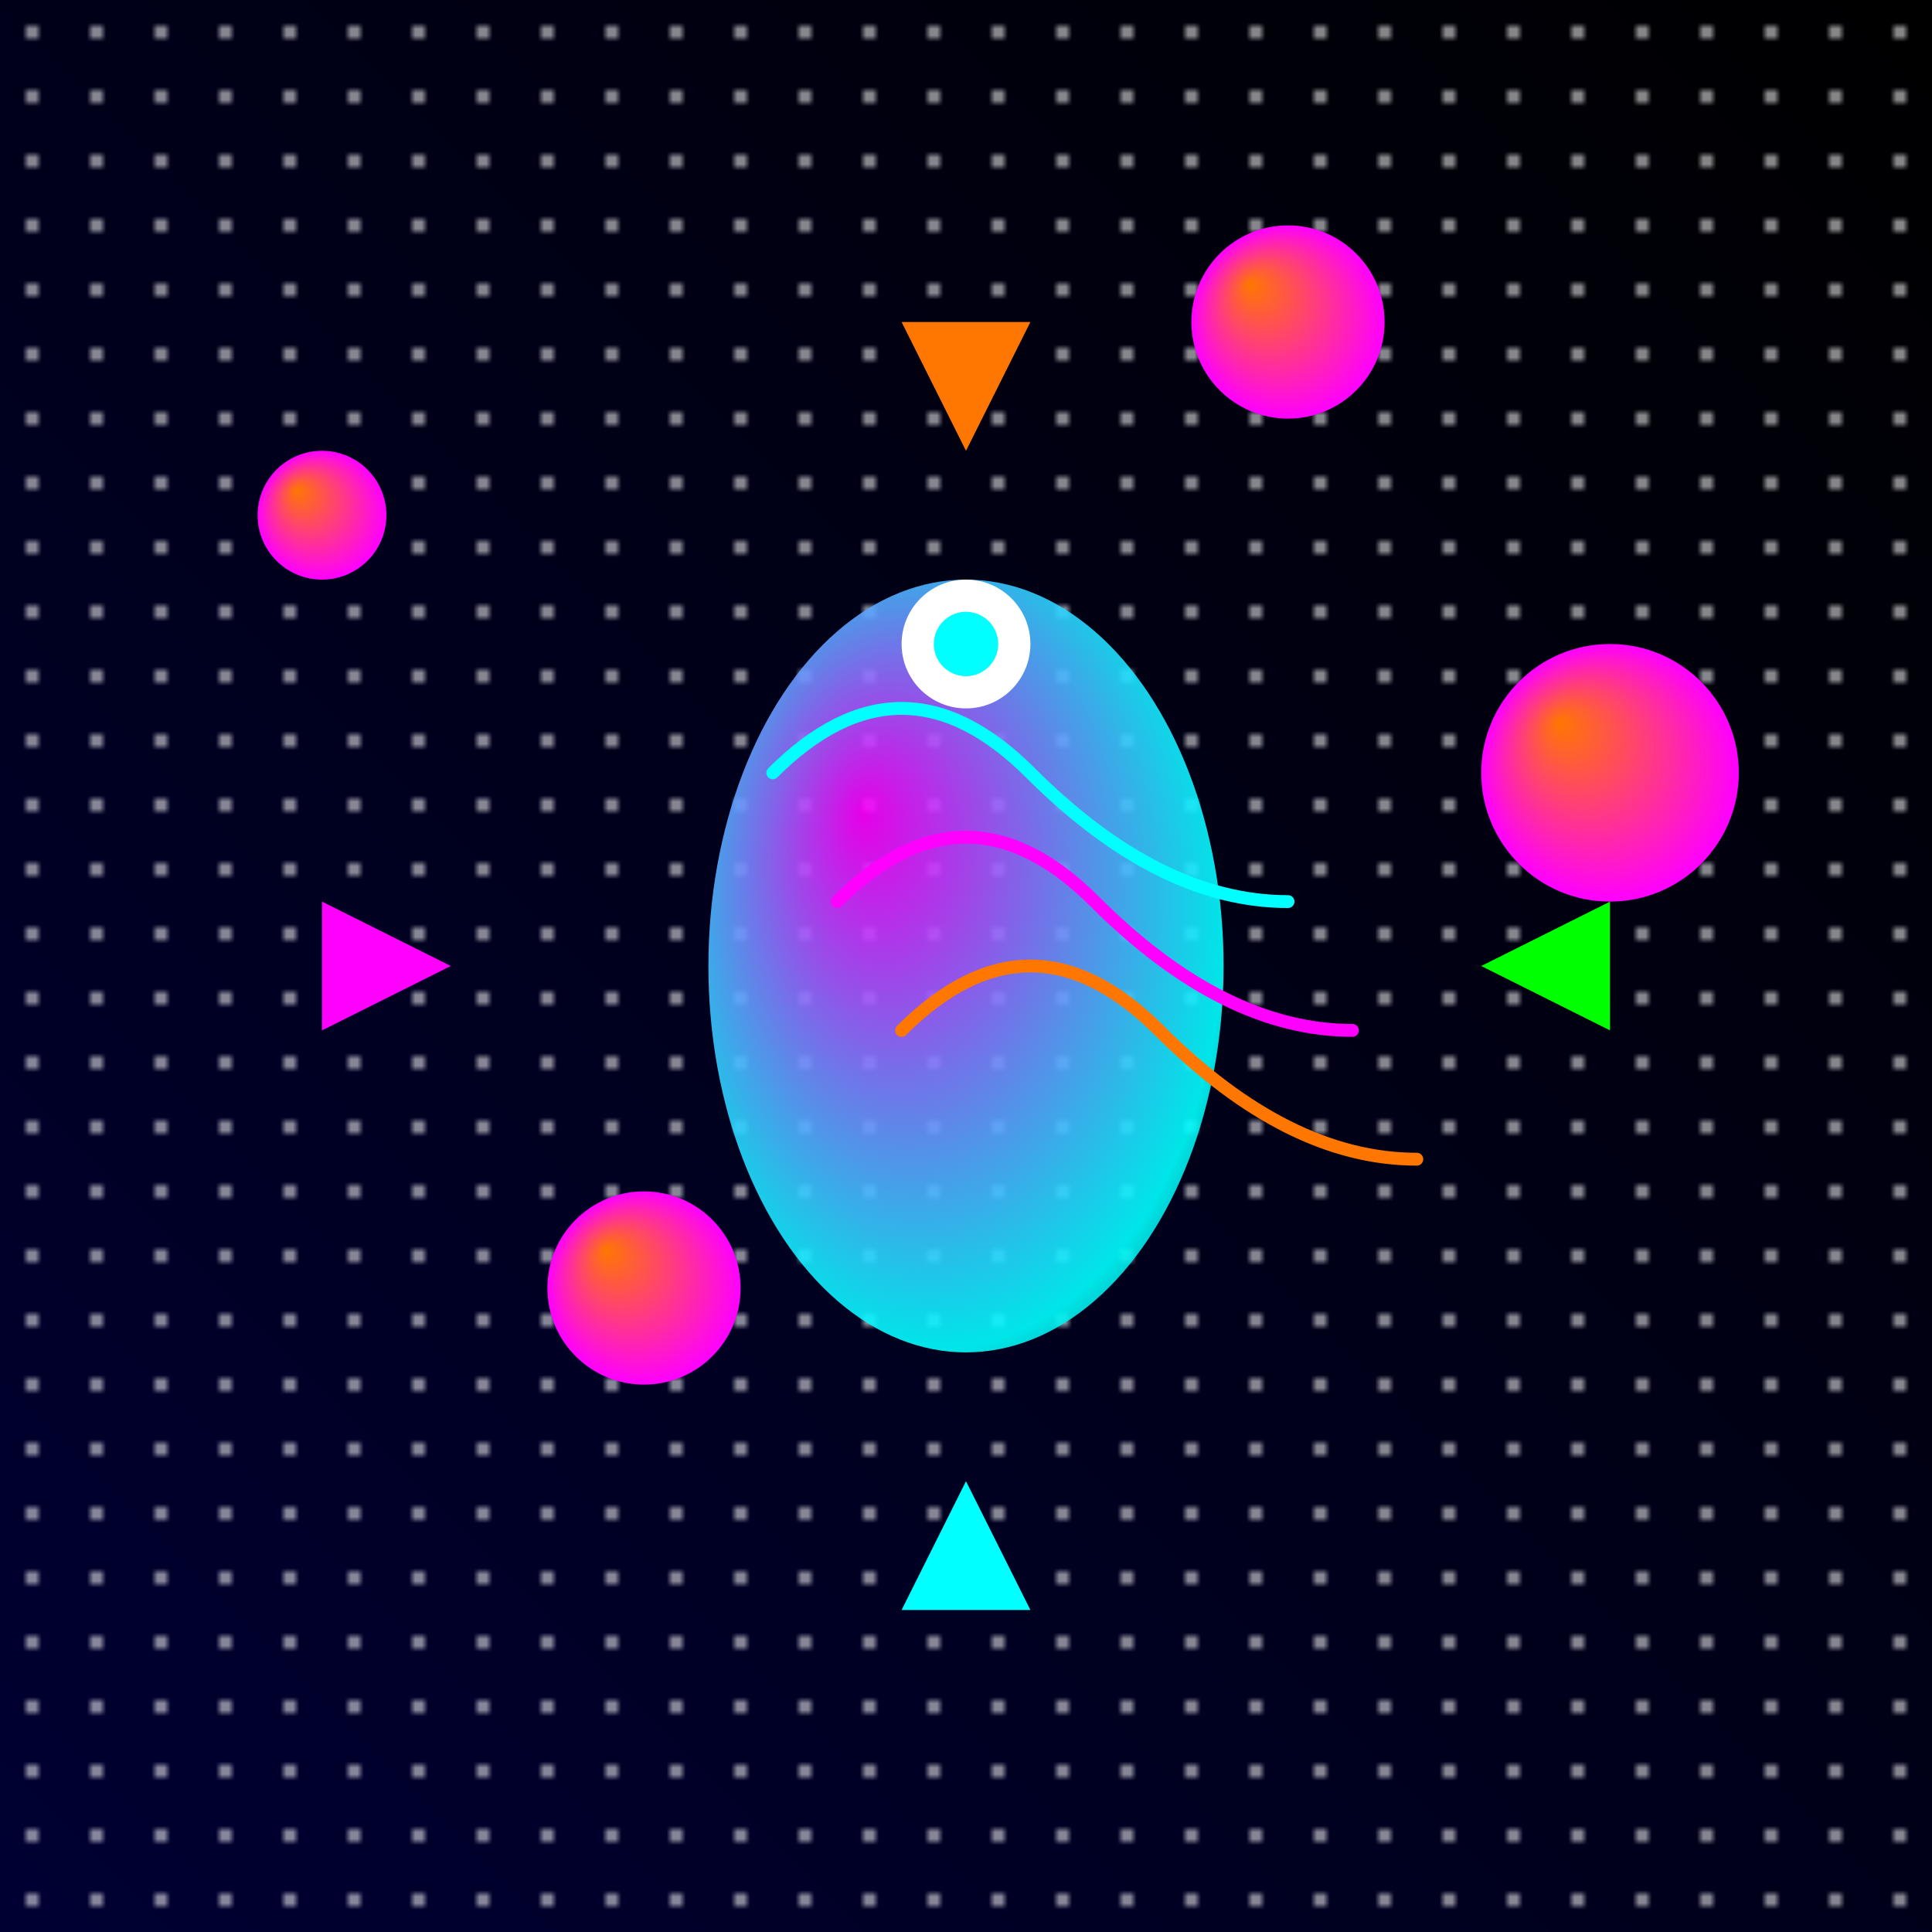 <svg viewBox="0 0 300 300" xmlns="http://www.w3.org/2000/svg" xmlns:xlink="http://www.w3.org/1999/xlink">
  <defs>
    <radialGradient id="jellyGradient" cx="0.5" cy="0.5" r="0.8" fx="0.3" fy="0.3">
      <stop offset="0%" stop-color="#ff00ff" />
      <stop offset="70%" stop-color="#00ffff" />
      <stop offset="100%" stop-color="#000000" />
    </radialGradient>
    <radialGradient id="asteroidGradient" cx="0.5" cy="0.5" r="0.5" fx="0.3" fy="0.3">
      <stop offset="0%" stop-color="#ff7700" />
      <stop offset="100%" stop-color="#ff00ff" />
    </radialGradient>
    <linearGradient id="galaxyGradient" x1="0%" y1="100%" x2="100%" y2="0%">
      <stop offset="0%" stop-color="#000033" />
      <stop offset="100%" stop-color="#000000" />
    </linearGradient>
    <pattern id="starPattern" width="10" height="10" patternUnits="userSpaceOnUse">
      <circle cx="5" cy="5" r="1" fill="#ffffff" />
    </pattern>
  </defs>
  <rect width="300" height="300" fill="url(#galaxyGradient)" />
  <rect width="300" height="300" fill="url(#starPattern)" opacity="0.7" />
  <circle cx="100" cy="200" r="15" fill="url(#asteroidGradient)" />
  <circle cx="250" cy="120" r="20" fill="url(#asteroidGradient)" />
  <circle cx="50" cy="80" r="10" fill="url(#asteroidGradient)" />
  <circle cx="200" cy="50" r="15" fill="url(#asteroidGradient)" />
  <ellipse cx="150" cy="150" rx="40" ry="60" fill="url(#jellyGradient)" opacity="0.9" />
  <polygon points="150,230 160,250 140,250" fill="#00ffff" />
  <polygon points="150,230 160,250 140,250" fill="#ff00ff" transform="rotate(90,150,150)" />
  <polygon points="150,230 160,250 140,250" fill="#ff7700" transform="rotate(180,150,150)" />
  <polygon points="150,230 160,250 140,250" fill="#00ff00" transform="rotate(270,150,150)" />
  <circle cx="150" cy="100" r="10" fill="#ffffff" />
  <circle cx="150" cy="100" r="5" fill="#00ffff" />
  <path d="M120,120 Q140,100 160,120 T200,140" fill="none" stroke="#00ffff" stroke-width="2" stroke-linecap="round" />
  <path d="M130,140 Q150,120 170,140 T210,160" fill="none" stroke="#ff00ff" stroke-width="2" stroke-linecap="round" />
  <path d="M140,160 Q160,140 180,160 T220,180" fill="none" stroke="#ff7700" stroke-width="2" stroke-linecap="round" />
</svg>